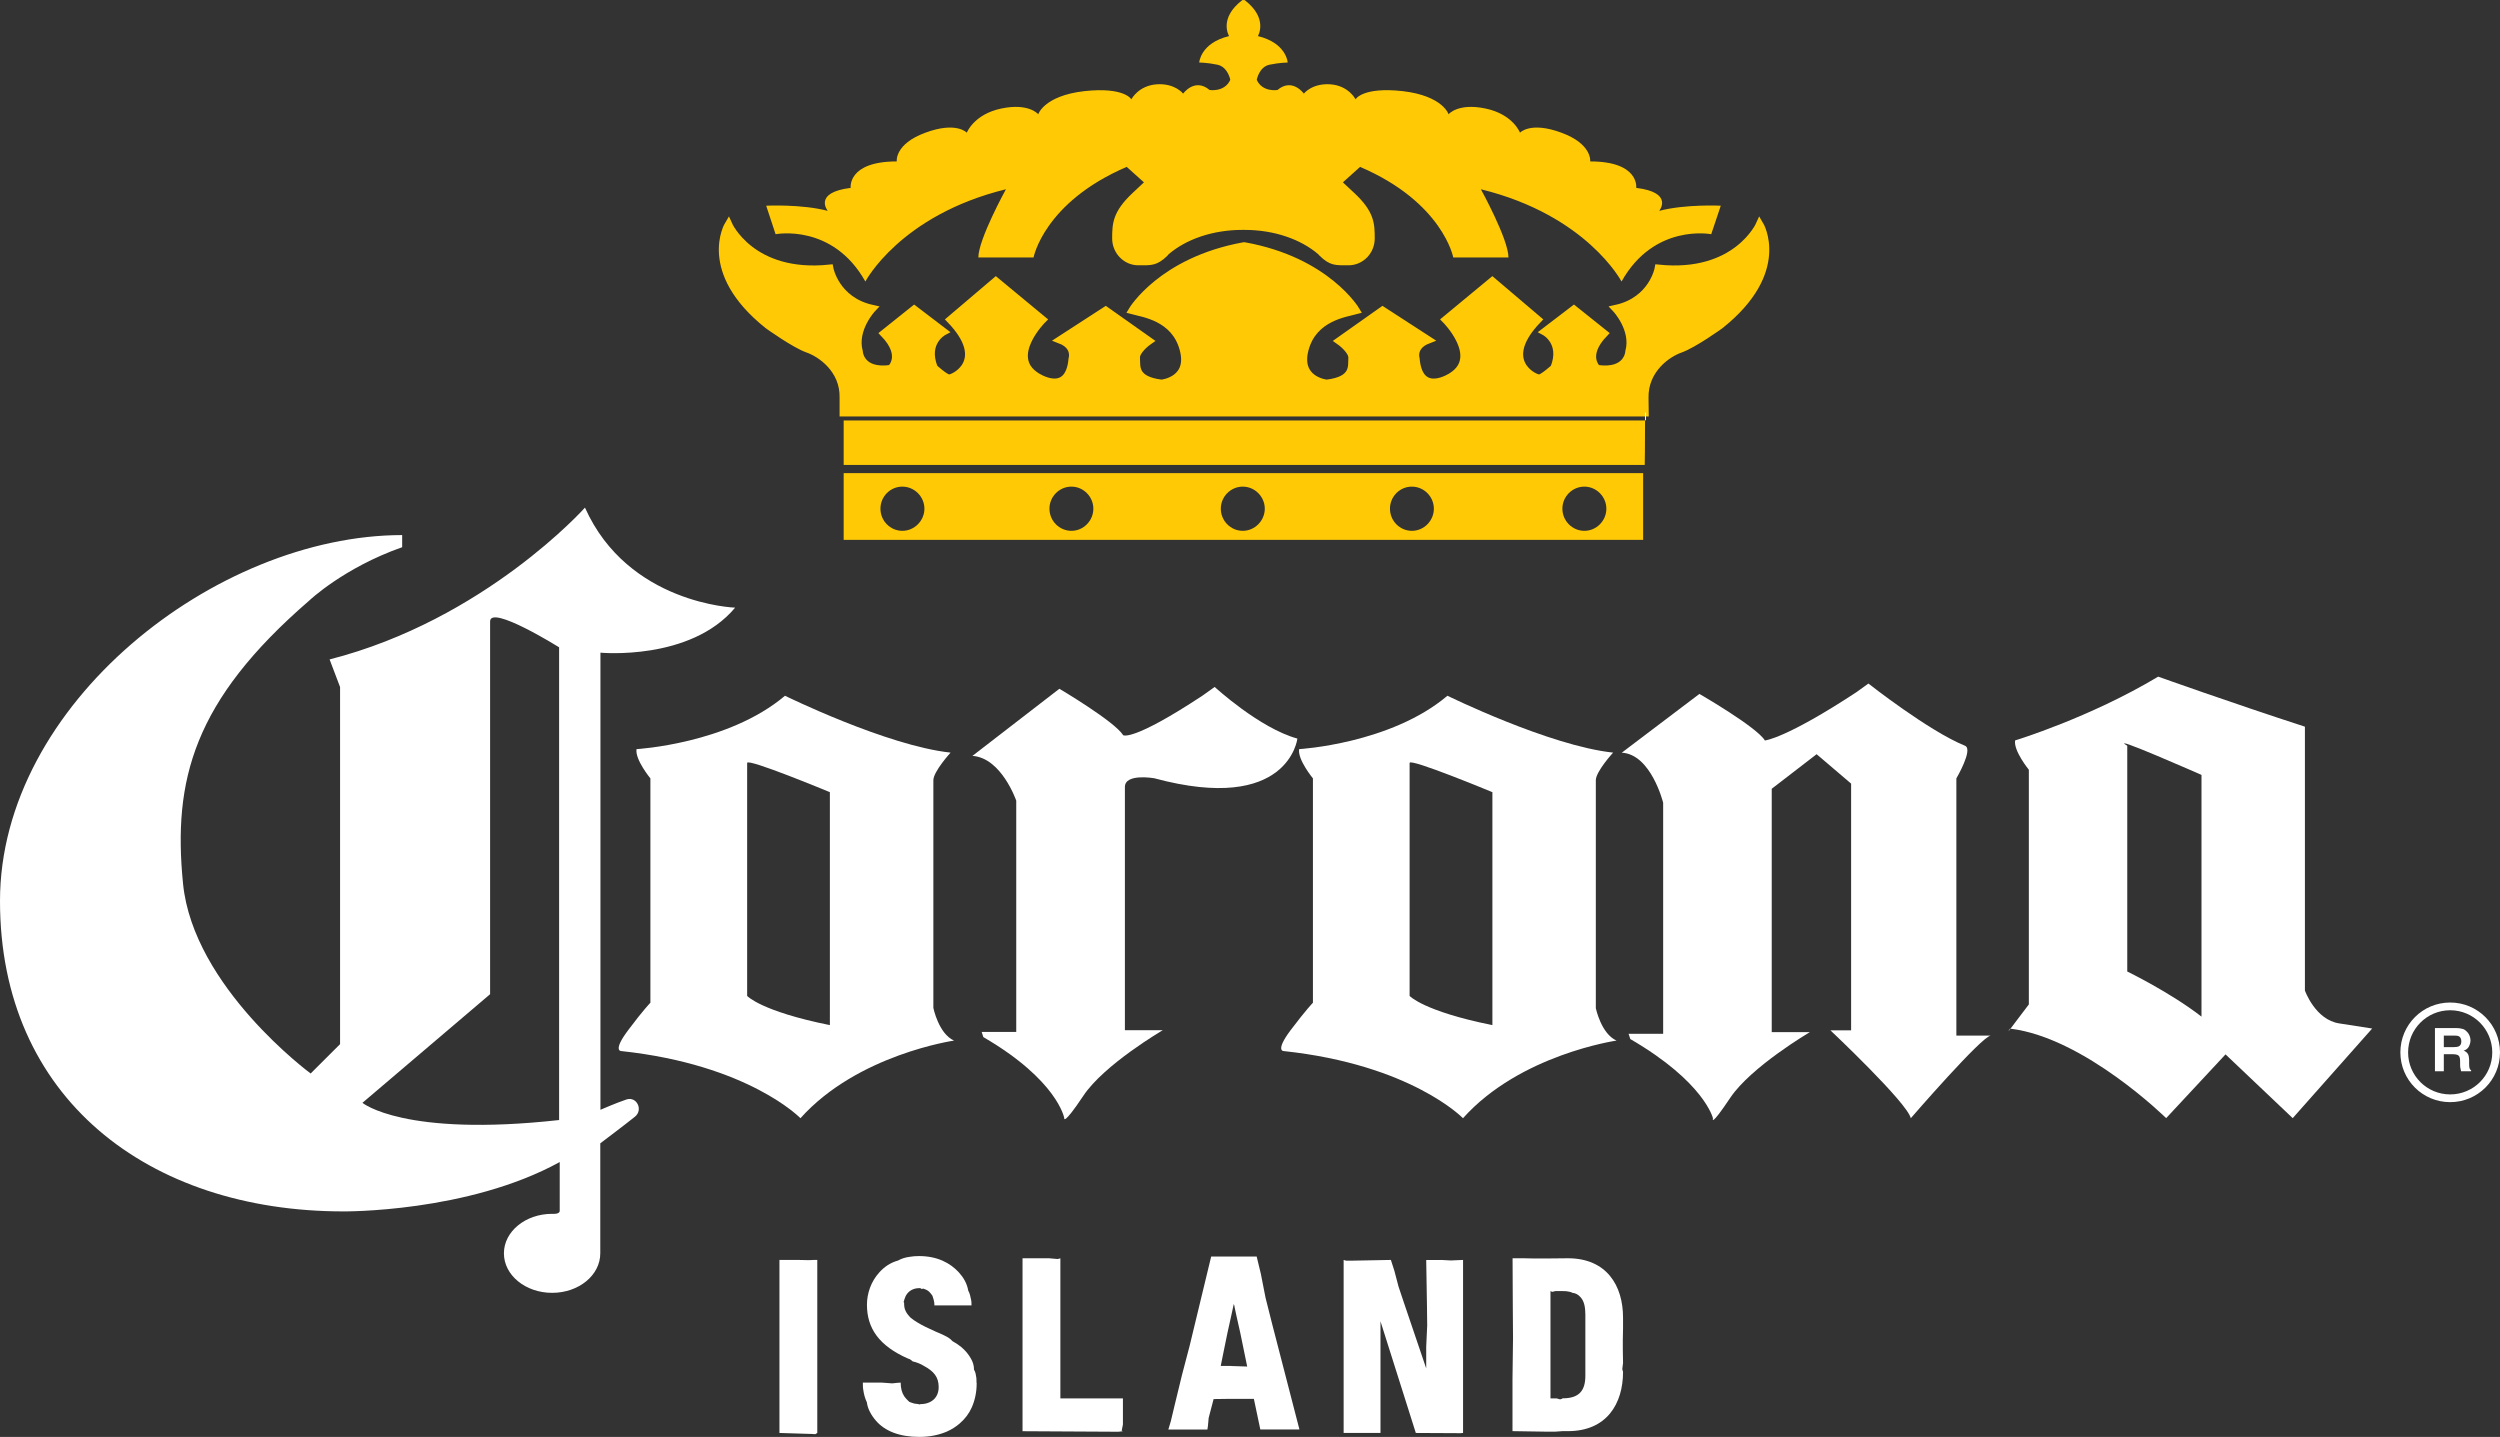 <?xml version="1.0" encoding="UTF-8"?>
<svg id="Layer_1" data-name="Layer 1" xmlns="http://www.w3.org/2000/svg" viewBox="0 0 329.72 189.51">
  <rect x="0" y="0" width="329.72" height="189.51" fill="#333333" stroke="none"/>
  <defs>
    <style>
      .cls-1, .cls-2, .cls-3 {
        fill-rule: evenodd;
      }

      .cls-1, .cls-4 {
        fill: #fff;
      }

      .cls-1, .cls-4, .cls-3 {
        stroke-width: 0px;
      }

      .cls-2 {
        stroke: #ffca05;
        stroke-miterlimit: 10;
      }

      .cls-2, .cls-3 {
        fill: #ffca05;
      }
    </style>
  </defs>
  <g>
    <path class="cls-1" d="M96.94,80.14s-14.1-.46-19.79-13.19c0,0-13.2,14.79-33.68,20.02l1.38,3.64v47.1l-3.88,3.87s-15.47-11.38-16.83-25.03c-1.36-13.66,1.37-24.13,16.62-37.32,0,0,4.54-4.34,12.28-7.06v-1.6C28.45,70.59,0,92.87,0,118.83s19.52,40.94,45.29,40.94c0,0,16.39.17,28.53-6.51v6.43c0,.5-1,.4-1,.4-3.52,0-6.36,2.33-6.36,5.21s2.84,5.21,6.36,5.21,6.35-2.33,6.35-5.21v-14.51s3.45-2.6,4.57-3.51c1.13-.91.22-2.72-1.12-2.27-1.38.46-3.43,1.36-3.43,1.36v-60.29s11.84,1.12,17.75-5.92h0ZM73.74,147.72c-20.48,2.27-25.94-2.27-25.94-2.27l16.84-14.33v-49.16c0-2.27,9.1,3.41,9.1,3.41v62.36h0Z"/>
    <path class="cls-1" d="M123.1,132.93v-30.03c0-1.15,2.27-3.64,2.27-3.64-8.41-.9-21.84-7.5-21.84-7.5-7.5,6.35-19.58,7.04-19.58,7.04-.22,1.37,1.83,3.86,1.83,3.86v29.59s-.91.91-2.95,3.64c-2.05,2.73-.92,2.73-.92,2.73,16.85,1.8,23.66,8.86,23.66,8.86,7.52-8.41,20.26-10.24,20.26-10.24-2.04-.9-2.73-4.31-2.73-4.31h0ZM109.45,135.2c-9.1-1.83-10.91-3.85-10.91-3.85v-30.73c0-.68,10.91,3.86,10.91,3.86v30.72h0Z"/>
    <path class="cls-1" d="M210.47,132.93v-30.03c0-1.15,2.28-3.64,2.28-3.64-8.42-.9-21.85-7.5-21.85-7.5-7.51,6.35-19.56,7.04-19.56,7.04-.23,1.37,1.82,3.86,1.82,3.86v29.59s-.9.91-2.96,3.64c-2.04,2.73-.92,2.73-.92,2.73,16.86,1.8,23.67,8.86,23.67,8.86,7.51-8.41,20.25-10.24,20.25-10.24-2.04-.9-2.74-4.31-2.74-4.31h0ZM196.83,135.2c-9.1-1.83-10.92-3.85-10.92-3.85v-30.73c0-.68,10.92,3.86,10.92,3.86v30.72h0Z"/>
    <path class="cls-1" d="M265.17,135.67s-.05,0-.07-.01c0,0-.51.75.07.01h0Z"/>
    <path class="cls-1" d="M308.55,134.98c-3.19-.46-4.56-4.34-4.56-4.34v-34.8c-9.79-3.18-19.35-6.6-19.35-6.6-9.1,5.45-18.87,8.41-18.87,8.41-.23,1.37,1.81,3.87,1.81,3.87v30.95s.69-.91-1.37,1.81c-.52.7-.85,1.12-1.05,1.39,9.77,1.2,20.53,11.8,20.53,11.8l7.83-8.41,8.86,8.41,10.48-11.82-4.31-.67h0ZM290.35,134.08c-4.11-3.19-9.79-5.95-9.79-5.95v-29.77c-2.81-1.71,9.79,3.84,9.79,3.84v31.88h0Z"/>
    <path class="cls-1" d="M128.23,99.71l11.49-8.87s7.29,4.31,8.41,6.12c.01,0,1.15.93,10.46-5.21l1.61-1.15s5.91,5.44,10.91,6.81c0,0-1.14,10.02-18.89,5.23,0,0-3.86-.68-3.86,1.15v32.08h5s-7.75,4.53-10.48,8.65c-2.72,4.08-2.52,2.94-2.52,2.94.01,0-.88-4.99-10.67-10.68l-.22-.68h4.56v-30.5s-1.95-5.68-5.81-5.91h0Z"/>
    <path class="cls-1" d="M259.17,98.36c-4.81-1.95-12.75-8.21-12.75-8.21l-1.58,1.14c-9.34,6.14-12.07,6.37-12.07,6.37-1.12-1.81-8.64-6.14-8.64-6.14l-10.24,7.75c3.88.21,5.46,6.6,5.46,6.6v30.48h-4.56l.23.69c9.79,5.69,10.9,10.45,10.9,10.45,0,0-.44,1.37,2.29-2.72,2.74-4.08,10.48-8.64,10.48-8.64h-5.02v-32.1l5.92-4.56,4.55,3.88v32.54h-2.73s10.15,9.56,10.6,11.59c0,0,9.43-10.9,10.57-10.9h-4.56v-33.92s2.27-3.86,1.14-4.3h0Z"/>
    <path class="cls-3" d="M111.27,71.2h105.44v-8.8h-105.44v8.8h0ZM119.01,70.01c-1.6,0-2.89-1.32-2.89-2.92s1.29-2.91,2.89-2.91,2.91,1.33,2.91,2.91-1.31,2.92-2.91,2.92h0ZM141.31,70.01c-1.6,0-2.9-1.32-2.9-2.92s1.31-2.91,2.9-2.91,2.89,1.33,2.89,2.91-1.29,2.92-2.89,2.92h0ZM163.91,70.01c-1.6,0-2.9-1.32-2.9-2.92s1.31-2.91,2.9-2.91,2.9,1.33,2.9,2.91-1.31,2.92-2.9,2.92h0ZM186.21,70.01c-1.6,0-2.89-1.32-2.89-2.92s1.29-2.91,2.89-2.91,2.9,1.33,2.9,2.91-1.29,2.92-2.9,2.92h0ZM208.96,70.01c-1.6,0-2.9-1.32-2.9-2.92s1.31-2.91,2.9-2.91,2.9,1.33,2.9,2.91-1.29,2.92-2.9,2.92h0Z"/>
    <path class="cls-3" d="M111.27,61.32h105.65s.05-2.86.04-5.87h-105.69v5.87h0Z"/>
    <path class="cls-2" d="M111.27,54.43h105.68c0-.69-.01-1.35-.03-1.97-.07-3.72,2.96-5.84,4.7-6.44,1.75-.62,5.23-3.12,5.23-3.12,8.95-7.13,5.23-13.28,5.23-13.28,0,0-3.03,6.84-13.35,5.78,0,0-.75,4.24-5.61,5.31,0,0,2.54,2.69,1.74,5.66,0,0-.11,2.84-4.21,2.26,0,0-1.93-1.69.91-4.65l-3.98-3.18-3.85,2.94s2.6,1.38,1.24,4.79c0,0-1.42,1.29-1.93,1.36-.54.09-5.55-2.2-.23-7.73l-5.99-5.09-6.15,5.09s4.86,4.87.84,7.45c0,0-4.32,2.94-4.78-2.3,0,0-.53-1.67,1.6-2.49l-5.99-3.88-5.69,4.02s1.74,1.21,1.68,2.26c-.07,1.08.37,2.9-3.35,3.35,0,0-4.01-.38-2.88-4.54,1.14-4.18,5.31-4.7,6.74-5.09,0,0-3.86-6.53-14.71-8.49h-.09c-10.84,1.97-14.71,8.49-14.71,8.49,1.44.39,5.61.9,6.74,5.09,1.15,4.16-2.88,4.54-2.88,4.54-3.72-.45-3.26-2.27-3.34-3.35-.08-1.05,1.67-2.26,1.67-2.26l-5.69-4.02-5.99,3.88c2.13.82,1.59,2.49,1.59,2.49-.45,5.23-4.77,2.3-4.77,2.3-4.03-2.59.83-7.45.83-7.45l-6.15-5.09-5.99,5.09c5.32,5.53.31,7.82-.22,7.73-.53-.07-1.94-1.36-1.94-1.36-1.37-3.41,1.24-4.79,1.24-4.79l-3.86-2.94-3.98,3.18c2.85,2.96.9,4.65.9,4.65-4.09.58-4.2-2.26-4.2-2.26-.8-2.96,1.74-5.66,1.74-5.66-4.85-1.07-5.62-5.31-5.62-5.31-10.31,1.07-13.34-5.78-13.34-5.78,0,0-3.72,6.15,5.24,13.28,0,0,3.48,2.5,5.23,3.12,1.74.6,4.78,2.72,4.69,6.44v1.97h0Z"/>
    <path class="cls-1" d="M217.08,55.44v-1.02h-.13c.01.34.01.66.01,1.02h.12Z"/>
    <path class="cls-3" d="M164.14,30.32c3.93,0,7.44,1.25,9.73,3.22l.17.19c1.38,1.34,2.1,1.26,3.81,1.26,1.91,0,3.46-1.58,3.46-3.54s-.04-3.53-2.72-6.02l-1.48-1.38,2.27-2.04c10.92,4.68,12.29,11.95,12.29,11.95h7.28c0-2.4-3.64-9-3.64-9,13.99,3.43,18.55,12.17,18.55,12.17,4.32-7.71,11.83-6.24,11.83-6.24l1.26-3.76s-4.64-.23-8.12.68c0,0,1.97-2.42-3.03-3.03,0,0,.46-3.49-6.07-3.49,0,0,.29-2.29-3.8-3.79-4.1-1.52-5.46,0-5.46,0,0,0-.91-2.43-4.56-3.19-3.63-.76-4.86.76-4.86.76,0,0-.75-2.43-6.05-3.05-5.32-.59-6.22,1.08-6.22,1.08,0,0-.9-1.81-3.33-1.98-2.43-.16-3.49,1.23-3.49,1.23,0,0-1.51-2.14-3.48-.48,0,0-1.98.33-2.73-1.34,0,0,.3-1.68,1.65-1.99,1.38-.29,2.43-.29,2.43-.29,0,0-.14-2.57-3.93-3.49,0,0,1.42-2.32-1.75-4.75h-.3c-3.18,2.43-1.75,4.75-1.75,4.75-3.79.92-3.94,3.49-3.94,3.49,0,0,1.07,0,2.43.29,1.37.32,1.67,1.99,1.67,1.99-.76,1.67-2.73,1.34-2.73,1.34-1.97-1.66-3.49.48-3.49.48,0,0-1.06-1.39-3.48-1.23-2.43.17-3.35,1.98-3.35,1.98,0,0-.9-1.66-6.21-1.08-5.32.62-6.07,3.05-6.07,3.05,0,0-1.22-1.52-4.86-.76-3.64.76-4.56,3.19-4.56,3.19,0,0-1.37-1.52-5.46,0-4.1,1.5-3.78,3.79-3.78,3.79-6.53,0-6.08,3.49-6.08,3.49-5,.62-3.02,3.03-3.02,3.03-3.49-.91-8.12-.68-8.12-.68l1.24,3.76s7.52-1.47,11.84,6.24c0,0,4.56-8.74,18.54-12.17,0,0-3.64,6.6-3.64,9h7.28s1.37-7.27,12.29-11.95l2.27,2.04-1.47,1.38c-2.67,2.49-2.72,4.07-2.72,6.02s1.55,3.54,3.46,3.54c1.7,0,2.43.09,3.82-1.26l.16-.19c2.28-1.97,5.8-3.22,9.74-3.22h.3Z"/>
    <path class="cls-1" d="M324.28,136.66c.23.13.34.36.34.7,0,.31-.11.53-.35.65-.13.06-.34.09-.61.09h-1.35v-1.52h1.38c.27,0,.45.02.59.09h0ZM321.14,135.57v5.72h1.17v-2.25h1.23c.35,0,.59.07.73.19.12.11.19.36.19.73v.54c0,.17.02.33.06.47.01.1.05.21.07.32h1.32v-.14c-.12-.07-.19-.17-.22-.34-.02-.06-.04-.25-.04-.52v-.39c0-.39-.05-.69-.15-.88-.12-.2-.31-.36-.57-.45.33-.11.56-.3.69-.55.13-.28.21-.53.21-.82,0-.21-.05-.42-.12-.59-.08-.17-.16-.34-.29-.47-.14-.17-.33-.33-.55-.42-.22-.06-.52-.13-.93-.13h-2.8Z"/>
    <path class="cls-1" d="M323.15,145.36c3.63,0,6.57-2.93,6.57-6.56s-2.93-6.58-6.57-6.58-6.57,2.94-6.57,6.58,2.94,6.56,6.57,6.56h0ZM323.15,144.34c3.07,0,5.55-2.48,5.55-5.54s-2.48-5.56-5.55-5.56-5.55,2.49-5.55,5.56,2.49,5.54,5.55,5.54h0Z"/>
  </g>
  <g>
    <path class="cls-4" d="M105.31,166.17l1.37.03.65-.03h.46v22.82l-.26.16-.49-.03-4.24-.13v-22.82h2.51Z"/>
    <path class="cls-4" d="M128.81,182.37v.1c0,1.14-.23,2.22-.65,3.16-.36.81-.88,1.5-1.6,2.12-.49.42-1.04.78-1.73,1.08-1.01.42-2.18.68-3.59.68-2.64,0-4.53-.78-5.7-2.12-.65-.75-1.11-1.6-1.21-2.44-.26-.55-.39-1.08-.46-1.56-.07-.36-.07-.68-.07-1.04h2.51l1.37.1.65-.07.46-.03c0,.75.16,1.34.46,1.79.2.29.46.55.68.75.23.1.46.16.68.23.2.03.36.03.52.07.07,0,.13,0,.16.07.03-.07.07-.07.07-.07,1.43,0,2.44-.81,2.44-2.25,0-1.34-.65-2.09-1.96-2.8-.42-.26-.91-.46-1.47-.59-.16-.16-.33-.26-.46-.33-.07,0-.1-.03-.13-.03-3.88-1.7-5.44-4.04-5.44-7.11,0-1.47.52-3.06,1.66-4.3.62-.68,1.4-1.24,2.44-1.53.46-.26.98-.42,1.53-.49.39-.07.81-.1,1.24-.1,2.41,0,4.11.91,5.25,2.15.62.68,1.08,1.47,1.24,2.41.2.36.29.75.36,1.14.07.26.07.55.07.81h-4.89c0-.26-.03-.52-.1-.75l-.16-.52c-.13-.2-.26-.36-.42-.52s-.39-.29-.62-.36c-.1-.07-.23-.1-.36,0-.07-.07-.13-.1-.23-.13h-.13c-.98,0-1.66.59-1.89,1.34-.07.16-.1.33-.16.52.07,0,.07.03.07.07,0,.39.03.75.2,1.08.13.29.36.59.68.91.26.2.55.42.95.65.59.36,1.34.72,2.35,1.17.36.16.72.29,1.04.46.42.2.85.42,1.14.78.42.23.81.49,1.17.78.55.46.98.98,1.3,1.56.23.42.39.85.39,1.43.13.23.23.49.26.81.07.26.07.59.07.91Z"/>
    <path class="cls-4" d="M148.1,187.88l-.16.81.16.07-.59.07-12.65-.07v-22.81h3.49l1.14.1.29-.07.07-.03v18.48h8.25v3.45Z"/>
    <path class="cls-4" d="M166.22,188.53l-.85-4.04h-3l-2.31.03-.65,2.48-.1,1.08-.07.46h-5.15l.33-1.11.52-2.18.95-3.91,1.01-3.85,2.84-11.77h6l.55,2.28.62,3.16.88,3.49,3.59,13.88h-5.15ZM162.37,180.16l2.12.07-.91-4.43-.52-2.31-.23-1.08-.03-.2-.07-.2v-.07l-.36,1.66-.49,2.22-.52,2.54-.36,1.79h1.37Z"/>
    <path class="cls-4" d="M190.06,166.17l1.3.07,1.6-.07v22.82l-.33.03-5.9-.03-4.66-14.73v14.73h-4.86v-22.82l.33.1h.59l5.31-.1.46,1.43.55,2.09.72,2.15,2.93,8.64v-2.87l.13-2.8-.03-2.57-.1-6.06h1.96Z"/>
    <path class="cls-4" d="M214.06,173.77v1.43l-.03,1.5v1.27l.03,1.79-.1.81.07.26.03.1c0,4.2-2.15,7.82-7.27,7.82h-.72l-.98.07h-1.11l-4.5-.07v-6.84l.07-5.44-.03-4.2-.03-6.32h1.47l1.47.03h1.3l3.06-.03c5.12,0,7.27,3.62,7.27,7.82ZM209.08,173.25c0-1.01-.2-1.73-.68-2.22-.26-.29-.62-.49-1.01-.52-.23-.13-.46-.16-.72-.2-.16-.03-.36-.03-.55-.03h-.98l-.42.1-.16-.07-.07-.03v14.15h.81l.46.13.23-.07.1-.07h.03c2.12,0,2.97-.98,2.97-2.97v-8.21Z"/>
  </g>
</svg>